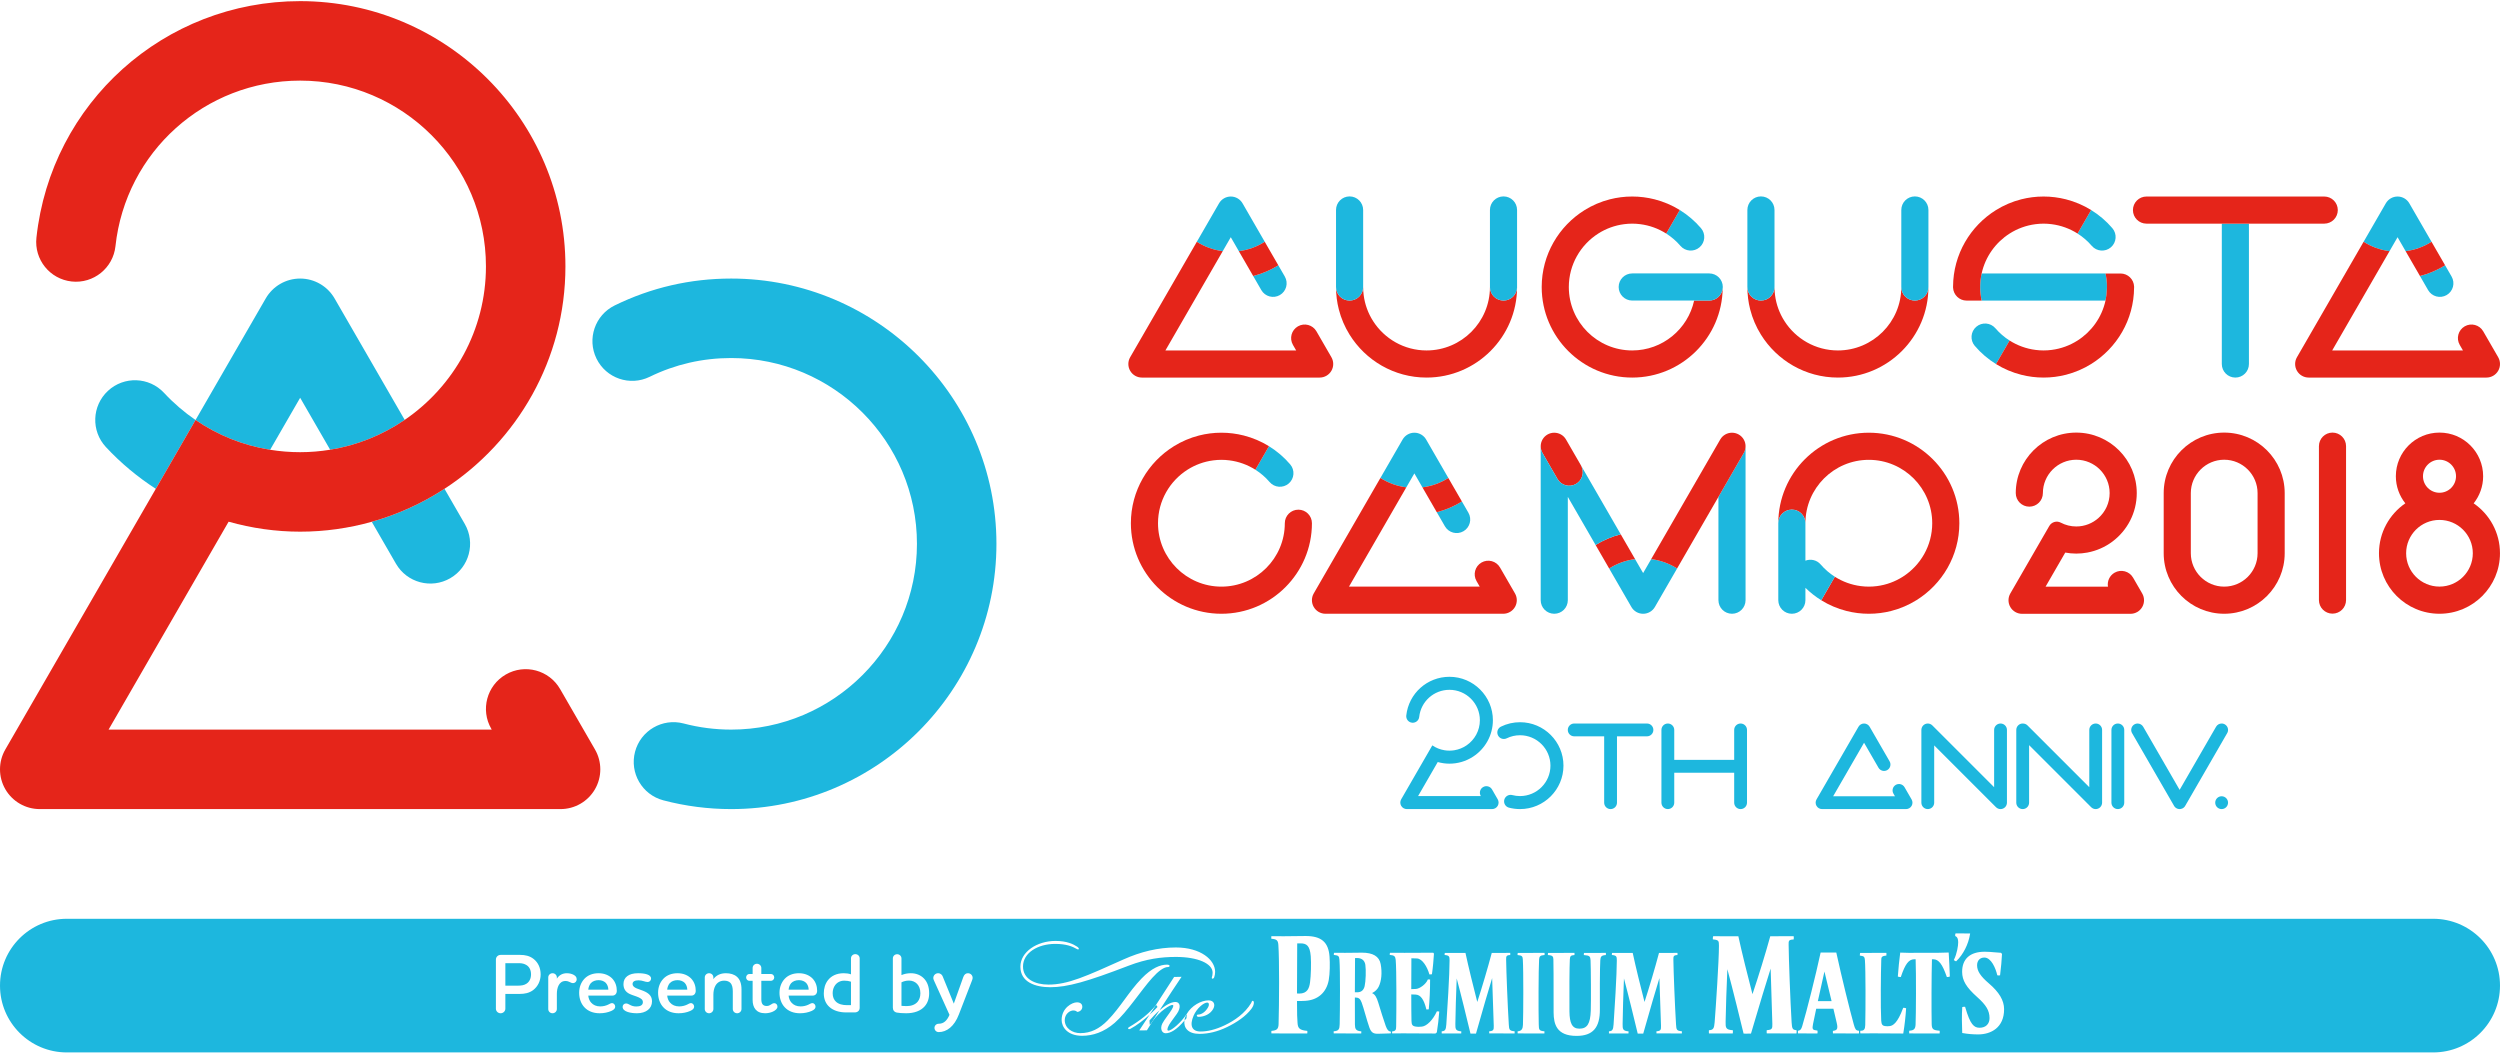 <?xml version="1.0" encoding="utf-8"?>
<!-- Generator: Adobe Illustrator 22.1.0, SVG Export Plug-In . SVG Version: 6.00 Build 0)  -->
<svg version="1.1" id="レイヤー_1" xmlns="http://www.w3.org/2000/svg" xmlns:xlink="http://www.w3.org/1999/xlink" x="0px"
	 y="0px" viewBox="0 0 560 236" style="enable-background:new 0 0 560 236;" xml:space="preserve">
<style type="text/css">
	.st0{fill:#1DB7DE;}
	.st1{fill:#E5251A;}
	.st2{fill:none;}
</style>
<g>
	<g>
		<g>
			<g>
				<path class="st0" d="M497.684,81.539c0,1.678,1.36,3.038,3.038,3.038c1.678,0,3.038-1.36,3.038-3.038V50.097h-6.076V81.539z"/>
				<path class="st1" d="M520.629,44.021h-19.907h-19.907c-1.678,0-3.038,1.36-3.038,3.038c0,1.678,1.36,3.038,3.038,3.038h16.869
					h6.076h16.869c1.678,0,3.038-1.36,3.038-3.038C523.667,45.381,522.307,44.021,520.629,44.021z"/>
				<g>
					<path class="st0" d="M543.896,64.984c0.839,1.453,2.697,1.951,4.15,1.112s1.951-2.697,1.112-4.15l-1.454-2.519
						c-1.723,1.068-3.616,1.887-5.629,2.401L543.896,64.984z"/>
					<path class="st0" d="M537.055,53.135l1.807,3.129c2.114-0.27,4.083-1.005,5.803-2.101l-4.978-8.623
						c-0.543-0.94-1.546-1.519-2.631-1.519c-1.085,0-2.088,0.579-2.631,1.519l-4.98,8.626c1.75,1.112,3.729,1.832,5.805,2.097
						L537.055,53.135z"/>
					<path class="st1" d="M559.593,80.02l-3.352-5.806c-0.839-1.453-2.697-1.951-4.15-1.112c-1.453,0.839-1.951,2.697-1.112,4.15
						l0.721,1.249h-29.29l9.626-16.673l3.213-5.565c-2.076-0.266-4.055-0.985-5.805-2.097l-3.042,5.269L514.517,80.02
						c-0.543,0.94-0.543,2.098,0,3.038c0.543,0.94,1.546,1.519,2.631,1.519h39.814c1.085,0,2.088-0.579,2.631-1.519
						C560.136,82.118,560.136,80.959,559.593,80.02z"/>
					<path class="st1" d="M542.075,61.829c2.014-0.515,3.906-1.333,5.629-2.401l-3.04-5.265c-1.72,1.096-3.689,1.831-5.803,2.101
						L542.075,61.829z"/>
				</g>
				<g>
					<path class="st0" d="M282.537,64.984c0.839,1.453,2.697,1.951,4.15,1.112s1.951-2.697,1.112-4.15l-1.454-2.519
						c-1.723,1.068-3.616,1.887-5.629,2.401L282.537,64.984z"/>
					<path class="st0" d="M275.696,53.135l1.807,3.129c2.114-0.27,4.083-1.005,5.803-2.101l-4.978-8.623
						c-0.543-0.94-1.546-1.519-2.631-1.519c-1.085,0-2.088,0.579-2.631,1.519l-4.98,8.626c1.75,1.112,3.729,1.832,5.805,2.097
						L275.696,53.135z"/>
					<path class="st1" d="M298.234,80.02l-3.352-5.806c-0.839-1.453-2.697-1.951-4.15-1.112c-1.453,0.839-1.951,2.697-1.112,4.15
						l0.721,1.249h-29.29l9.626-16.673l3.213-5.565c-2.076-0.266-4.055-0.985-5.805-2.097l-3.042,5.269L253.158,80.02
						c-0.543,0.94-0.543,2.098,0,3.038c0.543,0.94,1.546,1.519,2.631,1.519h39.814c1.085,0,2.088-0.579,2.631-1.519
						C298.777,82.118,298.777,80.959,298.234,80.02z"/>
					<path class="st1" d="M280.716,61.829c2.014-0.515,3.906-1.333,5.629-2.401l-3.04-5.265c-1.72,1.096-3.689,1.831-5.803,2.101
						L280.716,61.829z"/>
				</g>
				<g>
					<path class="st0" d="M376.412,55.068c1.091,1.275,3.009,1.423,4.283,0.332c1.275-1.091,1.423-3.009,0.332-4.283
						c-1.382-1.614-2.99-2.98-4.756-4.071l-3.042,5.269C374.407,53.062,375.483,53.984,376.412,55.068z"/>
					<path class="st1" d="M382.87,67.324h-3.383c-1.391,6.381-7.078,11.176-13.87,11.176c-7.831,0-14.202-6.371-14.202-14.202
						c0-5.033,2.634-9.459,6.593-11.982c1.72-1.096,3.689-1.831,5.803-2.101c0.592-0.076,1.194-0.119,1.807-0.119
						c0.608,0,1.21,0.043,1.806,0.12c2.076,0.266,4.055,0.985,5.805,2.097l3.042-5.269c-1.744-1.078-3.643-1.885-5.634-2.393
						c-1.624-0.414-3.308-0.631-5.019-0.631c-1.732,0-3.414,0.219-5.02,0.63c-2.014,0.515-3.906,1.333-5.629,2.401
						c-5.774,3.578-9.629,9.969-9.629,17.247c0,11.181,9.096,20.278,20.278,20.278c11.105,0,20.143-8.975,20.266-20.052
						C385.761,66.089,384.467,67.324,382.87,67.324z"/>
					<path class="st0" d="M382.87,61.248h-17.252c-1.678,0-3.038,1.36-3.038,3.038c0,1.678,1.36,3.038,3.038,3.038h13.87h3.383
						c1.596,0,2.891-1.235,3.014-2.8c0.006-0.08,0.024-0.157,0.024-0.238C385.908,62.608,384.548,61.248,382.87,61.248z"/>
				</g>
				<g>
					<path class="st2" d="M477.656,62.85c-0.053-0.097-0.102-0.195-0.164-0.284C477.554,62.655,477.603,62.754,477.656,62.85z"/>
					<path class="st2" d="M477.12,62.127c0.082,0.08,0.152,0.172,0.225,0.261C477.272,62.298,477.203,62.207,477.12,62.127z"/>
					<path class="st2" d="M476.961,61.995c-0.094-0.08-0.185-0.162-0.289-0.23C476.776,61.833,476.867,61.916,476.961,61.995z"/>
					<path class="st2" d="M474.966,61.264h0.038c0.399,0,0.779,0.079,1.128,0.219c-0.35-0.141-0.73-0.223-1.131-0.223
						C474.989,61.261,474.978,61.264,474.966,61.264z"/>
					<path class="st2" d="M476.532,61.689c-0.121-0.071-0.242-0.143-0.372-0.197C476.291,61.546,476.411,61.618,476.532,61.689z"/>
					<path class="st2" d="M478.002,63.931c-0.012-0.101-0.02-0.202-0.042-0.3C477.982,63.728,477.99,63.83,478.002,63.931z"/>
					<path class="st2" d="M477.879,63.37c-0.033-0.101-0.061-0.203-0.103-0.299C477.818,63.167,477.846,63.269,477.879,63.37z"/>
					<path class="st0" d="M478.002,63.931c0.004,0.033,0.011,0.066,0.014,0.099c-0.013-0.145-0.027-0.288-0.059-0.426
						c0.002,0.009,0.002,0.018,0.004,0.027C477.982,63.728,477.99,63.83,478.002,63.931z"/>
					<polygon class="st0" points="478.042,64.295 478.042,64.288 478.042,64.299 					"/>
					<path class="st0" d="M477.879,63.37c0.014,0.044,0.033,0.085,0.045,0.13c-0.043-0.157-0.092-0.311-0.158-0.457
						c0.004,0.009,0.006,0.019,0.01,0.027C477.818,63.167,477.846,63.269,477.879,63.37z"/>
					<path class="st0" d="M471.636,61.264c0.214,0.978,0.327,1.993,0.327,3.034c0,0.171-0.022,0.337-0.028,0.507
						c-0.031,0.862-0.123,1.71-0.302,2.527h-27.746c-0.214-0.978-0.327-1.993-0.327-3.034c0-1.044,0.115-2.061,0.33-3.042
						L471.636,61.264z"/>
					<path class="st0" d="M446.968,73.529c-1.091-1.274-3.009-1.423-4.283-0.332c-1.275,1.091-1.423,3.009-0.332,4.283
						c1.382,1.614,2.99,2.98,4.756,4.071l3.042-5.269C448.973,75.535,447.897,74.614,446.968,73.529z"/>
					<path class="st1" d="M478.042,64.299c0-0.004,0-0.007,0-0.011c-0.001-0.038-0.004-0.075-0.006-0.112
						c-0.002-0.05-0.016-0.097-0.02-0.146c-0.003-0.034-0.01-0.066-0.014-0.099c-0.012-0.101-0.02-0.203-0.042-0.3
						c-0.002-0.009-0.002-0.018-0.004-0.027c-0.008-0.036-0.023-0.069-0.032-0.104c-0.012-0.045-0.031-0.086-0.045-0.13
						c-0.033-0.101-0.061-0.203-0.103-0.299c-0.004-0.009-0.006-0.019-0.01-0.027c-0.005-0.012-0.013-0.023-0.019-0.035
						c-0.026-0.056-0.062-0.105-0.092-0.158c-0.053-0.096-0.102-0.195-0.164-0.284c-0.044-0.063-0.098-0.118-0.147-0.178
						c-0.073-0.089-0.142-0.181-0.225-0.261c-0.049-0.048-0.107-0.087-0.159-0.131c-0.094-0.08-0.186-0.162-0.289-0.23
						c-0.044-0.029-0.094-0.049-0.14-0.076c-0.121-0.071-0.242-0.143-0.372-0.197c-0.009-0.004-0.019-0.005-0.028-0.009
						c-0.349-0.14-0.729-0.219-1.128-0.219h-0.038h-3.331c0.214,0.978,0.327,1.993,0.327,3.034c0,0.171-0.022,0.337-0.028,0.507
						c-0.031,0.865-0.123,1.715-0.302,2.534c-0.821,3.745-3.125,6.941-6.263,8.941l0,0c-1.72,1.096-3.689,1.831-5.803,2.101
						c-0.592,0.076-1.194,0.119-1.806,0.119c-0.608,0-1.211-0.043-1.806-0.12c-2.076-0.266-4.055-0.985-5.805-2.097l-3.042,5.269
						c1.744,1.078,3.643,1.885,5.634,2.393c1.624,0.414,3.308,0.631,5.019,0.631c1.732,0,3.414-0.219,5.02-0.63
						c2.014-0.515,3.906-1.333,5.629-2.401c5.744-3.559,9.588-9.904,9.627-17.135c0.001-0.036,0.005-0.072,0.005-0.108
						C478.042,64.301,478.042,64.3,478.042,64.299z"/>
					<path class="st0" d="M468.555,55.068c1.091,1.275,3.009,1.423,4.283,0.332c1.275-1.091,1.423-3.009,0.332-4.283
						c-1.382-1.614-2.99-2.98-4.756-4.071l-3.042,5.269C466.55,53.062,467.626,53.984,468.555,55.068z"/>
					<path class="st1" d="M462.78,44.652c-1.624-0.414-3.308-0.631-5.019-0.631c-1.732,0-3.414,0.219-5.02,0.63
						c-2.014,0.515-3.906,1.333-5.629,2.401v0c-5.744,3.56-9.588,9.904-9.627,17.135c-0.001,0.036-0.005,0.072-0.005,0.108
						c0,0.043,0.005,0.084,0.006,0.126c0.067,1.619,1.396,2.912,3.032,2.912h3.369c-0.214-0.978-0.327-1.993-0.327-3.034
						c0-1.044,0.115-2.061,0.33-3.042c0.821-3.745,3.125-6.941,6.263-8.94c1.72-1.096,3.689-1.831,5.803-2.101
						c0.592-0.076,1.194-0.119,1.806-0.119c0.608,0,1.211,0.043,1.806,0.12c2.076,0.266,4.055,0.985,5.805,2.097l3.042-5.269
						C466.67,45.968,464.771,45.16,462.78,44.652z"/>
				</g>
				<g>
					<path class="st1" d="M336.786,67.324c-1.678,0-3.038-1.36-3.038-3.038c0,0,0-7.818,0,0.012c0,7.831-6.371,14.202-14.202,14.202
						c-5.033,0-9.459-2.633-11.982-6.593c-1.096-1.72-1.831-3.689-2.101-5.803c-0.076-0.592-0.119-1.194-0.119-1.806
						c0-0.608,0-0.012,0-0.012c0,1.678-1.36,3.038-3.038,3.038c-1.677,0-3.036-1.359-3.038-3.035c0,0.003,0,0.006,0,0.009
						c0,1.732,0.219,3.414,0.63,5.02c0.515,2.014,1.333,3.906,2.401,5.629c3.578,5.774,9.969,9.629,17.247,9.629
						c11.181,0,20.278-9.096,20.278-20.278c0-0.003,0-0.005,0-0.008C339.822,65.966,338.463,67.324,336.786,67.324z"/>
					<path class="st0" d="M336.786,43.996c-1.678,0-3.038,1.36-3.038,3.038v2.809v14.443c0,1.678,1.36,3.038,3.038,3.038
						c1.676,0,3.035-1.358,3.038-3.034c0-0.001,0-0.003,0-0.004V47.034C339.824,45.356,338.464,43.996,336.786,43.996z"/>
					<path class="st0" d="M302.307,43.996c-1.678,0-3.038,1.36-3.038,3.038v17.252c0,0.001,0,0.002,0,0.003
						c0.002,1.676,1.361,3.035,3.038,3.035c1.678,0,3.038-1.36,3.038-3.038v-8.878v-8.374
						C305.345,45.356,303.985,43.996,302.307,43.996z"/>
				</g>
				<g>
					<path class="st1" d="M428.93,67.324c-1.678,0-3.038-1.36-3.038-3.038c0,0,0-7.818,0,0.012c0,7.831-6.371,14.202-14.202,14.202
						c-5.033,0-9.459-2.633-11.982-6.593c-1.096-1.72-1.831-3.689-2.101-5.803c-0.076-0.592-0.119-1.194-0.119-1.806
						c0-0.608,0-0.012,0-0.012c0,1.678-1.36,3.038-3.038,3.038c-1.677,0-3.036-1.359-3.038-3.035c0,0.003,0,0.006,0,0.009
						c0,1.732,0.219,3.414,0.63,5.02c0.515,2.014,1.333,3.906,2.401,5.629c3.578,5.774,9.969,9.629,17.247,9.629
						c11.181,0,20.278-9.096,20.278-20.278c0-0.003,0-0.005,0-0.008C431.965,65.966,430.606,67.324,428.93,67.324z"/>
					<path class="st0" d="M428.93,43.996c-1.678,0-3.038,1.36-3.038,3.038v2.809v14.443c0,1.678,1.36,3.038,3.038,3.038
						c1.676,0,3.035-1.358,3.038-3.034c0-0.001,0-0.003,0-0.004V47.034C431.967,45.356,430.607,43.996,428.93,43.996z"/>
					<path class="st0" d="M394.45,43.996c-1.678,0-3.038,1.36-3.038,3.038v17.252c0,0.001,0,0.002,0,0.003
						c0.002,1.676,1.361,3.035,3.038,3.035c1.678,0,3.038-1.36,3.038-3.038v-8.878v-8.374
						C397.488,45.356,396.128,43.996,394.45,43.996z"/>
				</g>
			</g>
			<g>
				<g>
					<path class="st0" d="M323.66,117.889c0.839,1.453,2.697,1.951,4.15,1.112c1.453-0.839,1.951-2.697,1.112-4.15l-1.454-2.519
						c-1.723,1.068-3.616,1.887-5.629,2.401L323.66,117.889z"/>
					<path class="st0" d="M316.819,106.04l1.806,3.129c2.114-0.27,4.083-1.005,5.803-2.101l-4.978-8.623
						c-0.543-0.94-1.546-1.519-2.631-1.519s-2.088,0.579-2.631,1.519l-4.98,8.626c1.75,1.112,3.729,1.832,5.805,2.097
						L316.819,106.04z"/>
					<path class="st1" d="M339.356,132.925l-3.352-5.806c-0.839-1.453-2.697-1.951-4.15-1.112c-1.453,0.839-1.951,2.697-1.112,4.15
						l0.721,1.249h-29.29l9.626-16.673l3.213-5.565c-2.076-0.266-4.055-0.985-5.805-2.097l-3.042,5.269l-11.885,20.585
						c-0.543,0.94-0.543,2.098,0,3.038c0.543,0.94,1.546,1.519,2.631,1.519h39.814c1.085,0,2.088-0.579,2.631-1.519
						C339.899,135.023,339.899,133.865,339.356,132.925z"/>
					<path class="st1" d="M321.838,114.734c2.014-0.515,3.906-1.333,5.629-2.401l-3.04-5.265c-1.72,1.096-3.689,1.831-5.803,2.101
						L321.838,114.734z"/>
				</g>
				<g>
					<path class="st0" d="M390.598,101.483l-3.352,5.806c0,0,0,0.001-0.001,0.001l-2.316,4.011v23.142
						c0,1.678,1.36,3.038,3.038,3.038c1.678,0,3.038-1.36,3.038-3.038V99.965c0,0,0,0,0,0
						C391.005,100.489,390.869,101.013,390.598,101.483z"/>
					<path class="st0" d="M369.867,125.241l-1.806,3.128l0,0l0,0l-1.807-3.129c-2.114,0.27-4.083,1.005-5.803,2.101l4.979,8.623
						c0.003,0.005,0.007,0.01,0.01,0.016c0.03,0.051,0.065,0.097,0.098,0.146c0.039,0.058,0.075,0.12,0.117,0.175
						c0.07,0.091,0.147,0.175,0.226,0.257c0.005,0.006,0.01,0.012,0.016,0.018c0.016,0.017,0.033,0.033,0.05,0.049
						c0.074,0.071,0.151,0.139,0.231,0.202c0.019,0.015,0.037,0.03,0.056,0.045c0.084,0.063,0.171,0.12,0.261,0.174
						c0.017,0.01,0.033,0.023,0.05,0.033c0.09,0.052,0.184,0.096,0.279,0.138c0.019,0.008,0.036,0.019,0.055,0.027
						c0.02,0.008,0.04,0.015,0.059,0.023c0.083,0.033,0.167,0.061,0.253,0.086c0.015,0.005,0.03,0.011,0.046,0.015
						c0.02,0.006,0.041,0.012,0.061,0.017c0.115,0.03,0.232,0.054,0.351,0.07c0.003,0,0.007,0.002,0.01,0.002
						c0.126,0.017,0.255,0.025,0.384,0.026c0.018,0,0.036-0.001,0.055-0.001c0.108-0.001,0.215-0.009,0.321-0.021
						c0.025-0.003,0.049-0.005,0.074-0.009c0.243-0.035,0.478-0.099,0.703-0.189c0.026-0.01,0.051-0.022,0.076-0.033
						c0.092-0.04,0.181-0.084,0.269-0.133c0.019-0.011,0.039-0.021,0.059-0.032c0.1-0.059,0.197-0.124,0.29-0.193
						c0.018-0.014,0.035-0.028,0.053-0.043c0.081-0.064,0.159-0.132,0.233-0.204c0.004-0.004,0.007-0.007,0.011-0.011
						c0.018-0.018,0.035-0.036,0.053-0.054c0.066-0.068,0.128-0.139,0.187-0.213c0.02-0.025,0.041-0.05,0.061-0.076
						c0.069-0.092,0.135-0.189,0.194-0.29c0.002-0.003,0.004-0.006,0.006-0.009c0.001-0.002,0.003-0.004,0.004-0.006l4.98-8.627
						C373.921,126.226,371.943,125.506,369.867,125.241z"/>
					<path class="st1" d="M354.137,104.252l-0.721-1.249h0l-2.631-4.556c-0.568-0.984-1.603-1.528-2.663-1.518
						c-0.121,0.001-0.241,0.008-0.36,0.024c-0.018,0.002-0.035,0.007-0.053,0.009c-0.101,0.015-0.2,0.035-0.298,0.06
						c-0.037,0.009-0.074,0.02-0.111,0.031c-0.08,0.023-0.158,0.05-0.235,0.08c-0.038,0.015-0.076,0.028-0.114,0.045
						c-0.089,0.038-0.175,0.082-0.259,0.128c-0.019,0.01-0.038,0.018-0.057,0.029c-0.019,0.011-0.036,0.024-0.054,0.035
						c-0.082,0.05-0.162,0.102-0.239,0.159c-0.034,0.025-0.065,0.052-0.098,0.078c-0.063,0.051-0.124,0.104-0.183,0.16
						c-0.029,0.027-0.058,0.055-0.085,0.084c-0.068,0.07-0.133,0.144-0.195,0.221c-0.013,0.016-0.028,0.032-0.04,0.048
						c-0.072,0.094-0.137,0.193-0.198,0.296c-0.006,0.01-0.014,0.019-0.019,0.029c-0.012,0.02-0.02,0.042-0.031,0.063
						c-0.042,0.077-0.08,0.155-0.115,0.234c-0.016,0.037-0.033,0.073-0.047,0.11c-0.039,0.1-0.074,0.202-0.103,0.305
						c-0.007,0.026-0.013,0.052-0.019,0.078c-0.023,0.095-0.043,0.191-0.057,0.288c-0.006,0.039-0.01,0.079-0.014,0.118
						c-0.009,0.085-0.015,0.17-0.017,0.255c-0.001,0.033-0.003,0.067-0.002,0.1c0.001,0.119,0.008,0.238,0.023,0.356
						c0.001,0.007,0.003,0.015,0.004,0.022c0.015,0.111,0.038,0.22,0.065,0.329c0.008,0.032,0.017,0.063,0.027,0.095
						c0.025,0.087,0.054,0.174,0.087,0.259c0.012,0.032,0.024,0.064,0.037,0.096c0.047,0.111,0.099,0.22,0.161,0.326
						c0.001,0.001,0.001,0.003,0.002,0.004l3.352,5.807c0.839,1.452,2.696,1.95,4.149,1.111
						C354.478,107.563,354.976,105.705,354.137,104.252z"/>
					<path class="st1" d="M391.002,99.897c-0.002-0.086-0.008-0.171-0.017-0.256c-0.004-0.039-0.008-0.078-0.014-0.117
						c-0.014-0.098-0.033-0.195-0.057-0.292c-0.006-0.023-0.01-0.046-0.017-0.069c-0.029-0.106-0.065-0.209-0.105-0.312
						c-0.014-0.036-0.03-0.071-0.046-0.107c-0.036-0.081-0.075-0.161-0.118-0.239c-0.016-0.029-0.031-0.059-0.048-0.087
						c-0.062-0.104-0.128-0.204-0.2-0.299c-0.011-0.014-0.023-0.027-0.034-0.041c-0.064-0.08-0.131-0.157-0.202-0.229
						c-0.026-0.027-0.053-0.053-0.081-0.079c-0.061-0.058-0.125-0.114-0.19-0.166c-0.03-0.024-0.06-0.05-0.091-0.073
						c-0.082-0.061-0.168-0.118-0.256-0.171c-0.013-0.008-0.026-0.017-0.039-0.025c-0.118-0.068-0.239-0.127-0.362-0.178
						c-0.045-0.018-0.092-0.031-0.138-0.047c-0.078-0.028-0.156-0.058-0.235-0.079c-0.084-0.023-0.171-0.037-0.258-0.052
						c-0.043-0.008-0.086-0.019-0.129-0.025c-0.13-0.017-0.263-0.026-0.396-0.026c-1.05,0-2.07,0.545-2.633,1.519l-2.631,4.557h0
						l-9.626,16.673l-3.213,5.565c2.076,0.266,4.055,0.985,5.805,2.097l3.042-5.269l11.885-20.585
						c0.002-0.004,0.004-0.008,0.006-0.011c0.059-0.103,0.11-0.209,0.156-0.317c0.014-0.033,0.026-0.066,0.039-0.099
						c0.032-0.084,0.061-0.169,0.086-0.255c0.009-0.032,0.019-0.065,0.027-0.098c0.027-0.108,0.049-0.216,0.064-0.326
						c0.001-0.008,0.003-0.017,0.004-0.025c0.015-0.118,0.022-0.237,0.023-0.355C391.004,99.964,391.003,99.931,391.002,99.897z"/>
					<path class="st1" d="M363.041,119.675c-2.014,0.515-3.906,1.334-5.629,2.401l3.04,5.265c1.72-1.096,3.689-1.831,5.803-2.101
						L363.041,119.675z"/>
					<path class="st0" d="M361.219,116.519l-7.803-13.516h0l0.721,1.249c0.839,1.453,0.341,3.311-1.112,4.15
						c-1.453,0.839-3.31,0.341-4.149-1.111l0,0c0,0,0-0.001-0.001-0.001l-3.352-5.806c-0.271-0.47-0.407-0.994-0.407-1.519
						c0,0,0,0,0,0v34.479c0,1.678,1.36,3.038,3.038,3.038s3.038-1.36,3.038-3.038v-23.142l0,0l4.766,8.256c0,0,0,0,0,0l1.454,2.519
						c1.723-1.068,3.616-1.887,5.629-2.401L361.219,116.519z"/>
				</g>
				<g>
					<path class="st0" d="M284.39,107.974c1.091,1.275,3.009,1.423,4.283,0.332c1.275-1.091,1.423-3.009,0.332-4.283
						c-1.382-1.614-2.99-2.98-4.756-4.071l-3.042,5.269C282.385,105.967,283.461,106.889,284.39,107.974z"/>
					<path class="st1" d="M290.836,114.166c-1.678,0-3.038,1.36-3.038,3.038c0,7.831-6.371,14.202-14.202,14.202
						c-7.831,0-14.202-6.371-14.202-14.202c0-5.033,2.633-9.459,6.593-11.982c1.72-1.096,3.689-1.831,5.803-2.101
						c0.592-0.076,1.194-0.119,1.806-0.119c0.608,0,1.211,0.043,1.806,0.12c2.076,0.266,4.055,0.985,5.805,2.097l3.042-5.269
						c-1.744-1.078-3.643-1.885-5.634-2.393c-1.624-0.414-3.308-0.631-5.019-0.631c-1.732,0-3.414,0.219-5.02,0.63
						c-2.014,0.515-3.906,1.333-5.629,2.401c-5.774,3.578-9.629,9.969-9.629,17.247c0,11.181,9.096,20.278,20.278,20.278
						c11.181,0,20.277-9.096,20.277-20.278C293.874,115.526,292.514,114.166,290.836,114.166z"/>
				</g>
				<g>
					<path class="st1" d="M418.616,96.926c-11.173,0-20.262,9.083-20.276,20.253c0.007-1.672,1.363-3.025,3.037-3.025
						c1.678,0,3.038,1.36,3.038,3.038v0.012c0-7.831,6.371-14.202,14.202-14.202c7.831,0,14.202,6.371,14.202,14.202
						c0,5.033-2.633,9.459-6.593,11.982c-1.72,1.096-3.689,1.831-5.803,2.101c-0.592,0.076-1.194,0.119-1.807,0.119
						c-0.608,0-1.21-0.043-1.806-0.12c-2.076-0.266-4.055-0.985-5.805-2.097l-3.042,5.269c1.744,1.078,3.643,1.885,5.634,2.393
						c1.624,0.414,3.308,0.631,5.019,0.631c1.732,0,3.414-0.219,5.02-0.63c2.014-0.515,3.906-1.333,5.629-2.401
						c5.774-3.578,9.629-9.969,9.629-17.247C438.893,106.023,429.797,96.926,418.616,96.926z"/>
					<path class="st0" d="M407.822,126.435c-0.863-1.008-2.239-1.299-3.408-0.843v-8.388v-0.012c0-1.678-1.36-3.038-3.038-3.038
						c-1.674,0-3.03,1.353-3.037,3.025c0,0.004-0.001,0.008-0.001,0.013v0.012v17.24c0,1.678,1.36,3.038,3.038,3.038
						c1.678,0,3.038-1.36,3.038-3.038v-2.774c1.085,1.065,2.274,2.001,3.549,2.788l3.042-5.269
						C409.827,128.441,408.751,127.519,407.822,126.435z"/>
				</g>
				<g>
					<path class="st1" d="M479.855,132.939l-2.044-3.541c-0.839-1.453-2.697-1.951-4.15-1.112c-1.129,0.652-1.682,1.92-1.478,3.134
						h-13.979l4.413-7.644c0.807,0.149,1.631,0.23,2.466,0.23c0.843,0,1.666-0.081,2.466-0.229c2.07-0.382,3.978-1.233,5.605-2.444
						c3.324-2.472,5.481-6.428,5.481-10.879c0-7.473-6.079-13.552-13.552-13.552c-7.473,0-13.552,6.079-13.552,13.552
						c0,1.678,1.36,3.038,3.038,3.038c1.678,0,3.038-1.36,3.038-3.038c0-4.123,3.354-7.476,7.477-7.476s7.476,3.354,7.476,7.476
						c0,2.203-0.958,4.186-2.479,5.555c-1.325,1.193-3.078,1.921-4.997,1.921c-1.228,0-2.418-0.301-3.478-0.86
						c-0.917-0.483-2.048-0.145-2.566,0.752l-2.029,3.515l-6.698,11.602c-0.543,0.94-0.543,2.098,0,3.038
						c0.543,0.94,1.546,1.519,2.631,1.519h24.282c1.085,0,2.088-0.579,2.631-1.519C480.398,135.037,480.398,133.878,479.855,132.939
						z"/>
					<path class="st1" d="M522.478,96.901c-1.678,0-3.038,1.36-3.038,3.038v34.479c0,1.678,1.36,3.038,3.038,3.038
						c1.678,0,3.038-1.36,3.038-3.038V99.939C525.516,98.262,524.156,96.901,522.478,96.901z"/>
					<path class="st1" d="M498.22,96.901c-7.473,0-13.552,6.079-13.552,13.552v13.476c0,7.473,6.079,13.552,13.552,13.552
						c7.473,0,13.552-6.079,13.552-13.552v-13.476C511.773,102.981,505.693,96.901,498.22,96.901z M498.22,131.406
						c-4.123,0-7.476-3.354-7.476-7.476v-2.18v-8.78v-2.516c0-4.123,3.354-7.476,7.476-7.476s7.477,3.354,7.477,7.476v2.18v8.78
						v2.516C505.697,128.052,502.343,131.406,498.22,131.406z"/>
					<path class="st1" d="M554.1,112.751c1.326-1.669,2.124-3.776,2.124-6.074c0-5.399-4.377-9.776-9.776-9.776
						c-5.399,0-9.776,4.377-9.776,9.776c0,2.295,0.797,4.401,2.121,6.069c-3.562,2.442-5.902,6.538-5.902,11.183
						c0,7.485,6.068,13.552,13.552,13.552c7.485,0,13.552-6.068,13.552-13.552C559.996,119.287,557.659,115.193,554.1,112.751z
						 M546.448,102.977c2.043,0,3.7,1.657,3.7,3.7s-1.657,3.7-3.7,3.7c-2.043,0-3.7-1.657-3.7-3.7S544.404,102.977,546.448,102.977z
						 M546.443,131.397c-4.124,0-7.468-3.343-7.468-7.467c0-4.124,3.343-7.467,7.468-7.467c4.124,0,7.467,3.343,7.467,7.467
						C553.911,128.054,550.567,131.397,546.443,131.397z"/>
				</g>
			</g>
		</g>
		<g>
			<path class="st0" d="M426.617,176.337c-0.397-0.687-1.275-0.922-1.962-0.526c-0.687,0.396-0.922,1.275-0.526,1.961l0.341,0.591
				h-13.844l4.55-7.881l1.519-2.63l0.854-1.479l0.854,1.479l1.519,2.63l0.861,1.491c0.396,0.687,1.275,0.922,1.961,0.526
				c0.687-0.396,0.922-1.275,0.526-1.961l-0.687-1.19l-1.437-2.488l-2.353-4.076c-0.257-0.444-0.731-0.718-1.244-0.718
				c-0.513,0-0.987,0.274-1.243,0.718l-2.354,4.077l-1.438,2.49l-5.618,9.73c-0.257,0.444-0.257,0.992,0,1.436
				c0.256,0.444,0.73,0.718,1.243,0.718h18.818c0.513,0,0.987-0.274,1.244-0.718c0.257-0.444,0.257-0.992,0-1.436L426.617,176.337z"
				/>
			<path class="st0" d="M498.893,164.215c0.028-0.049,0.052-0.099,0.074-0.15c0.007-0.016,0.012-0.031,0.018-0.047
				c0.015-0.04,0.029-0.08,0.041-0.12c0.004-0.015,0.009-0.031,0.013-0.046c0.013-0.051,0.023-0.102,0.03-0.154
				c0.001-0.004,0.001-0.008,0.002-0.012c0.007-0.056,0.01-0.112,0.011-0.168c0-0.016-0.001-0.031-0.001-0.047
				c-0.001-0.04-0.004-0.081-0.008-0.121c-0.002-0.018-0.004-0.037-0.007-0.055c-0.007-0.046-0.016-0.092-0.027-0.138
				c-0.003-0.011-0.005-0.022-0.008-0.033c-0.014-0.05-0.031-0.099-0.05-0.148c-0.007-0.017-0.014-0.034-0.022-0.05
				c-0.017-0.038-0.035-0.076-0.056-0.113c-0.008-0.014-0.015-0.028-0.023-0.041c-0.029-0.049-0.061-0.097-0.095-0.141
				c-0.005-0.007-0.011-0.013-0.016-0.019c-0.03-0.038-0.062-0.074-0.096-0.108c-0.012-0.013-0.025-0.025-0.038-0.037
				c-0.029-0.028-0.059-0.054-0.09-0.079c-0.014-0.012-0.028-0.024-0.043-0.035c-0.039-0.029-0.079-0.056-0.121-0.081
				c-0.006-0.004-0.012-0.008-0.018-0.012c-0.056-0.032-0.113-0.06-0.171-0.084c-0.021-0.009-0.043-0.014-0.065-0.022
				c-0.037-0.013-0.074-0.027-0.111-0.037c-0.04-0.011-0.081-0.017-0.122-0.025c-0.02-0.004-0.04-0.009-0.061-0.012
				c-0.061-0.008-0.124-0.012-0.187-0.012c-0.496,0-0.978,0.258-1.244,0.718l-1.243,2.154h0l-4.55,7.881l-1.519,2.63l-0.854,1.479v0
				v0l-0.854-1.479l-1.519-2.63l-0.861-1.492l-3.688-6.388l-1.243-2.153c-0.268-0.465-0.758-0.722-1.259-0.717
				c-0.057,0.001-0.114,0.004-0.17,0.011c-0.008,0.001-0.017,0.003-0.025,0.004c-0.048,0.007-0.095,0.017-0.141,0.028
				c-0.017,0.004-0.035,0.01-0.052,0.015c-0.038,0.011-0.075,0.024-0.111,0.038c-0.018,0.007-0.036,0.013-0.054,0.021
				c-0.042,0.018-0.082,0.039-0.122,0.06c-0.009,0.005-0.018,0.009-0.027,0.014c-0.009,0.005-0.017,0.011-0.026,0.017
				c-0.039,0.023-0.076,0.048-0.113,0.075c-0.016,0.012-0.031,0.025-0.046,0.037c-0.03,0.024-0.059,0.049-0.087,0.076
				c-0.014,0.013-0.027,0.026-0.04,0.04c-0.032,0.033-0.063,0.068-0.092,0.105c-0.006,0.008-0.013,0.015-0.019,0.023
				c-0.034,0.044-0.065,0.091-0.094,0.14c-0.003,0.005-0.006,0.009-0.009,0.014c-0.006,0.01-0.009,0.02-0.015,0.03
				c-0.02,0.036-0.038,0.073-0.054,0.11c-0.008,0.017-0.015,0.035-0.022,0.052c-0.019,0.047-0.035,0.095-0.049,0.144
				c-0.004,0.012-0.006,0.025-0.009,0.037c-0.011,0.045-0.02,0.09-0.027,0.136c-0.003,0.019-0.005,0.037-0.007,0.056
				c-0.004,0.04-0.007,0.08-0.008,0.121c0,0.016-0.001,0.031-0.001,0.047c0.001,0.056,0.004,0.112,0.011,0.168
				c0.001,0.004,0.001,0.007,0.002,0.01c0.007,0.052,0.018,0.104,0.031,0.156c0.004,0.015,0.008,0.03,0.013,0.045
				c0.012,0.041,0.026,0.082,0.041,0.122c0.006,0.015,0.011,0.03,0.017,0.045c0.022,0.052,0.047,0.104,0.076,0.154
				c0,0.001,0,0.001,0.001,0.002l1.584,2.745l7.825,13.552c0.002,0.003,0.004,0.005,0.005,0.008c0,0,0-0.001-0.001-0.001
				c0.014,0.024,0.031,0.046,0.046,0.069c0.019,0.028,0.036,0.057,0.056,0.083c0.033,0.043,0.07,0.083,0.107,0.121
				c0.003,0.003,0.005,0.006,0.007,0.008c0.008,0.008,0.016,0.015,0.024,0.023c0.035,0.034,0.071,0.065,0.109,0.095
				c0.009,0.007,0.017,0.014,0.026,0.021c0.04,0.03,0.081,0.057,0.124,0.082c0.008,0.005,0.015,0.011,0.023,0.015
				c0.043,0.025,0.087,0.045,0.132,0.065c0.009,0.004,0.017,0.009,0.026,0.012c0.009,0.004,0.019,0.007,0.028,0.011
				c0.039,0.016,0.079,0.029,0.119,0.041c0.007,0.002,0.014,0.005,0.022,0.007c0.009,0.003,0.019,0.006,0.029,0.008
				c0.055,0.014,0.11,0.026,0.166,0.033c0.001,0,0.003,0.001,0.004,0.001c0.06,0.008,0.12,0.012,0.182,0.012
				c0.009,0,0.017-0.001,0.026-0.001c0.051-0.001,0.102-0.004,0.152-0.01c0.012-0.001,0.023-0.003,0.035-0.004
				c0.115-0.017,0.226-0.047,0.332-0.089c0.012-0.005,0.024-0.01,0.036-0.016c0.043-0.019,0.086-0.04,0.127-0.063
				c0.009-0.005,0.019-0.01,0.028-0.015c0.047-0.028,0.093-0.058,0.137-0.091c0.009-0.007,0.017-0.013,0.025-0.02
				c0.038-0.03,0.075-0.062,0.11-0.097c0.002-0.001,0.003-0.003,0.005-0.005c0.008-0.008,0.017-0.017,0.025-0.025
				c0.031-0.032,0.061-0.066,0.089-0.101c0.009-0.012,0.02-0.024,0.029-0.036c0.033-0.044,0.064-0.089,0.092-0.137
				c0.001-0.001,0.002-0.003,0.003-0.004c0.001-0.001,0.001-0.002,0.002-0.003l2.354-4.077l1.438-2.49l5.617-9.73
				C498.891,164.219,498.892,164.217,498.893,164.215z"/>
			<path class="st0" d="M449.557,179.799v-16.296c0-0.793-0.643-1.436-1.436-1.436c-0.793,0-1.436,0.643-1.436,1.436v12.83
				l-13.846-13.846c-0.132-0.132-0.291-0.237-0.466-0.31c-0.172-0.071-0.355-0.107-0.539-0.109c-0.004,0-0.007-0.002-0.01-0.002
				c-0.005,0-0.01,0.003-0.015,0.003c-0.182,0.002-0.363,0.037-0.534,0.108c-0.351,0.146-0.631,0.425-0.776,0.776
				c-0.073,0.176-0.111,0.362-0.111,0.549V179.8c0,0.793,0.643,1.436,1.436,1.436c0.793,0,1.436-0.643,1.436-1.436v-12.83
				l13.846,13.846c0.003,0.003,0.006,0.003,0.009,0.006c0.131,0.129,0.285,0.232,0.458,0.304c0.176,0.073,0.362,0.111,0.549,0.111
				s0.373-0.038,0.549-0.111c0.172-0.071,0.327-0.175,0.457-0.304c0.003-0.003,0.006-0.003,0.009-0.006
				c0.002-0.002,0.002-0.004,0.004-0.006c0.13-0.131,0.234-0.287,0.306-0.46C449.519,180.173,449.557,179.986,449.557,179.799z"/>
			<path class="st0" d="M469.436,162.067c-0.793,0-1.436,0.643-1.436,1.436v12.83l-13.846-13.846
				c-0.288-0.288-0.667-0.423-1.044-0.415c-0.01,0-0.018-0.006-0.028-0.006c-0.793,0-1.436,0.643-1.436,1.436V179.8
				c0,0.793,0.643,1.436,1.436,1.436c0.793,0,1.436-0.643,1.436-1.436v-12.888l13.903,13.903c0.003,0.003,0.006,0.003,0.009,0.006
				c0.131,0.129,0.286,0.232,0.457,0.304c0.176,0.073,0.362,0.111,0.549,0.111c0.187,0,0.373-0.038,0.549-0.111
				c0.172-0.071,0.327-0.175,0.457-0.304c0.003-0.003,0.006-0.003,0.009-0.006c0.002-0.002,0.002-0.004,0.004-0.006
				c0.13-0.131,0.234-0.287,0.306-0.46c0.073-0.176,0.111-0.362,0.111-0.549v-16.297
				C470.872,162.71,470.229,162.067,469.436,162.067z"/>
			<path class="st0" d="M474.396,162.067c-0.793,0-1.436,0.643-1.436,1.436V179.8c0,0.793,0.643,1.436,1.436,1.436
				c0.793,0,1.436-0.643,1.436-1.436v-16.297C475.832,162.71,475.189,162.067,474.396,162.067z"/>
			<path class="st0" d="M389.893,162.067c-0.793,0-1.436,0.643-1.436,1.436v6.713h-13.425v-6.713c0-0.793-0.643-1.436-1.436-1.436
				c-0.793,0-1.436,0.643-1.436,1.436v16.297c0,0.793,0.643,1.436,1.436,1.436c0.793,0,1.436-0.643,1.436-1.436v-6.713h13.425v6.713
				c0,0.793,0.643,1.436,1.436,1.436c0.793,0,1.436-0.643,1.436-1.436v-16.297C391.328,162.71,390.686,162.067,389.893,162.067z"/>
			<path class="st0" d="M368.918,162.067h-16.297c-0.793,0-1.436,0.643-1.436,1.436c0,0.793,0.643,1.436,1.436,1.436h6.713V179.8
				c0,0.793,0.643,1.436,1.436,1.436c0.793,0,1.436-0.643,1.436-1.436v-14.861h6.713c0.793,0,1.436-0.643,1.436-1.436
				C370.354,162.71,369.711,162.067,368.918,162.067z"/>
			<circle class="st0" cx="497.646" cy="179.799" r="1.436"/>
			<path class="st0" d="M340.487,161.777c-1.497,0-2.934,0.332-4.271,0.986c-0.723,0.354-1.023,1.227-0.669,1.95
				c0.354,0.723,1.227,1.023,1.95,0.669c0.934-0.457,1.94-0.689,2.99-0.689c3.757,0,6.814,3.057,6.814,6.814
				c0,3.757-3.057,6.814-6.814,6.814c-0.592,0-1.178-0.076-1.744-0.225c-0.778-0.205-1.576,0.259-1.781,1.037
				c-0.205,0.778,0.259,1.576,1.037,1.781c0.808,0.213,1.645,0.321,2.488,0.321c5.365,0,9.729-4.365,9.729-9.729
				C350.216,166.141,345.852,161.777,340.487,161.777z"/>
			<path class="st0" d="M334.212,176.833c-0.402-0.697-1.294-0.936-1.991-0.533c-0.697,0.402-0.936,1.294-0.534,1.991l0.017,0.03
				h-14.053l4.402-7.625c0.848,0.239,1.731,0.366,2.624,0.366c0.91,0,1.79-0.128,2.626-0.363c0.957-0.269,1.854-0.68,2.668-1.21
				c2.667-1.737,4.436-4.743,4.436-8.157c0-5.365-4.365-9.729-9.729-9.729c-4.982,0-9.14,3.731-9.673,8.678
				c-0.086,0.8,0.493,1.519,1.293,1.605c0.8,0.086,1.519-0.493,1.605-1.293c0.373-3.463,3.285-6.074,6.775-6.074
				c3.757,0,6.814,3.057,6.814,6.814c0,2.336-1.182,4.401-2.98,5.629c-0.805,0.55-1.733,0.931-2.734,1.095
				c-0.358,0.058-0.726,0.09-1.1,0.09c-0.373,0-0.741-0.03-1.102-0.088c-0.987-0.158-1.915-0.53-2.735-1.093l-1.457,2.524
				l-5.52,9.56c-0.26,0.451-0.26,1.007,0,1.458c0.26,0.451,0.742,0.729,1.262,0.729h19.103c0.521,0,1.002-0.278,1.262-0.729
				c0.26-0.451,0.26-1.007,0-1.458L334.212,176.833z"/>
		</g>
		<g>
			<path class="st0" d="M36.756,88.012c-3.349-3.601-8.982-3.804-12.581-0.455c-3.6,3.349-3.804,8.981-0.455,12.581
				c3.346,3.597,7.114,6.724,11.181,9.358l8.9-15.416C41.273,92.346,38.908,90.325,36.756,88.012z"/>
			<path class="st0" d="M163.78,62.396c-9.145,0-17.922,2.025-26.085,6.019c-4.416,2.161-6.245,7.492-4.084,11.909
				c2.16,4.416,7.492,6.246,11.909,4.084c5.706-2.792,11.85-4.208,18.26-4.208c22.947,0,41.616,18.669,41.616,41.616
				c0,22.947-18.669,41.616-41.616,41.616c-3.614,0-7.197-0.462-10.651-1.374c-4.753-1.251-9.624,1.583-10.879,6.336
				c-1.254,4.754,1.583,9.624,6.336,10.879c4.935,1.302,10.047,1.963,15.194,1.963c32.764,0,59.42-26.656,59.42-59.42
				S196.544,62.396,163.78,62.396z"/>
			<path class="st0" d="M88.692,126.267c2.458,4.258,7.903,5.717,12.16,3.258c4.258-2.458,5.717-7.903,3.258-12.16l-4.546-7.873
				c-4.97,3.237-10.45,5.747-16.293,7.387L88.692,126.267z"/>
			<path class="st0" d="M67.235,89.102l6.72,11.639c6.113-0.997,11.783-3.326,16.699-6.685L74.944,66.847
				c-1.59-2.754-4.529-4.451-7.709-4.451c-3.18,0-6.119,1.697-7.709,4.451L43.802,94.081c5.008,3.434,10.676,5.706,16.706,6.673
				L67.235,89.102z"/>
			<path class="st1" d="M133.277,167.882l-7.815-13.536c-2.458-4.258-7.903-5.717-12.16-3.258c-4.258,2.458-5.716,7.902-3.258,12.16
				l0.106,0.183H24.321l26.887-46.57c5.18,1.457,10.569,2.234,16.027,2.234c5.557,0,10.931-0.783,16.037-2.217
				c5.843-1.641,11.323-4.151,16.293-7.387c16.29-10.608,27.09-28.969,27.09-49.816c0-32.764-26.656-59.42-59.42-59.42
				c-30.426,0-55.823,22.784-59.076,52.997c-0.526,4.888,3.01,9.278,7.898,9.804c4.888,0.525,9.277-3.01,9.804-7.898
				c2.277-21.15,20.064-37.099,41.374-37.099c22.947,0,41.616,18.669,41.616,41.616c0,14.269-7.221,26.88-18.197,34.38
				c-4.916,3.359-10.586,5.688-16.699,6.685c-2.189,0.357-4.432,0.55-6.72,0.55c-2.281,0-4.527-0.185-6.727-0.538
				c-6.03-0.967-11.697-3.238-16.706-6.673l-8.9,15.416L1.193,167.882c-1.59,2.754-1.59,6.148,0,8.902
				c1.59,2.754,4.529,4.451,7.709,4.451h116.665c3.18,0,6.119-1.697,7.709-4.451C134.867,174.03,134.867,170.637,133.277,167.882z"
				/>
		</g>
	</g>
	<g>
		<path class="st0" d="M151.778,219.553c-0.756,0-1.38,0.265-1.759,0.681c-0.321,0.379-0.529,0.927-0.567,1.457h4.5
			c-0.019-0.605-0.208-1.097-0.548-1.495C153.045,219.819,152.478,219.553,151.778,219.553z"/>
		<path class="st0" d="M303.97,214.597c-0.136,0-0.222,0.004-0.441,0.013c-0.018,1.627-0.031,4.694-0.039,7.658
			c0.25,0.003,0.435,0.005,0.524,0.005c0.901,0,1.45-0.465,1.665-1.379c0.251-1.064,0.334-3.558,0.161-4.767
			C305.7,215.156,305.05,214.597,303.97,214.597z"/>
		<path class="st0" d="M291.333,211.319c-0.165,0-0.534,0.004-0.757,0.01l-0.006,0.877c-0.015,2.44-0.042,6.501-0.042,10.33
			c0.205,0.017,0.371,0.025,0.489,0.025c1.841,0,2.259-1.214,2.435-2.526c0.201-1.476,0.276-4.318,0.156-5.848
			C293.419,211.787,292.631,211.319,291.333,211.319z"/>
		<path class="st0" d="M178.972,219.553c-0.756,0-1.38,0.265-1.759,0.681c-0.321,0.379-0.529,0.927-0.567,1.457h4.5
			c-0.019-0.605-0.208-1.097-0.548-1.495C180.239,219.819,179.671,219.553,178.972,219.553z"/>
		<path class="st0" d="M203.631,219.648c-0.662,0-1.21,0.151-1.702,0.397v5.26c0.284,0.038,0.87,0.057,1.229,0.057
			c0.908,0,1.834-0.284,2.42-1.003c0.359-0.454,0.586-1.059,0.586-1.873c0-0.946-0.303-1.627-0.738-2.1
			C204.955,219.894,204.293,219.648,203.631,219.648z"/>
		<path class="st0" d="M187.046,220.708c-0.34,0.473-0.529,1.078-0.529,1.779c0,0.851,0.284,1.476,0.737,1.892
			c0.605,0.567,1.494,0.776,2.477,0.776h0.889v-5.26c-0.492-0.151-0.908-0.227-1.513-0.227
			C188.238,219.667,187.5,220.064,187.046,220.708z"/>
		<path class="st0" d="M134.097,219.553c-0.756,0-1.38,0.265-1.759,0.681c-0.321,0.379-0.529,0.927-0.567,1.457h4.5
			c-0.019-0.605-0.208-1.097-0.548-1.495C135.364,219.819,134.797,219.553,134.097,219.553z"/>
		<path class="st0" d="M545.031,205.807H14.969C6.702,205.807,0,212.508,0,220.775v0c0,8.267,6.702,14.969,14.969,14.969h530.063
			c8.267,0,14.969-6.702,14.969-14.969v0C560,212.508,553.298,205.807,545.031,205.807z M119.422,221.786
			c-0.889,0.662-1.929,0.852-2.988,0.852h-3.234v3.311c0,0.568-0.492,1.022-1.059,1.022c-0.586,0-1.059-0.454-1.059-1.022v-11.012
			c0-0.586,0.473-1.04,1.059-1.04h4.387c1.097,0,2.118,0.208,3.026,0.927c0.964,0.776,1.55,1.949,1.55,3.444
			C121.105,219.762,120.443,221.01,119.422,221.786z M128.348,220.216c-0.567,0-0.832-0.473-1.683-0.473
			c-1.456,0-1.929,1.532-1.929,2.876v3.406c0,0.53-0.454,0.946-0.964,0.946c-0.548,0-0.964-0.416-0.964-0.946v-7.076
			c0-0.511,0.416-0.946,0.964-0.946s0.964,0.435,0.964,0.946v0.265c0.53-0.795,1.267-1.211,2.25-1.211
			c0.586,0,1.154,0.151,1.55,0.379c0.397,0.227,0.643,0.511,0.643,0.965C129.18,219.856,128.821,220.216,128.348,220.216z
			 M137.179,223.016h-5.408c0.057,0.624,0.284,1.173,0.643,1.57c0.473,0.548,1.172,0.851,2.042,0.851
			c0.681,0,1.267-0.17,1.721-0.378c0.416-0.189,0.624-0.36,0.908-0.36c0.416,0,0.719,0.378,0.719,0.795s-0.303,0.7-0.889,0.965
			c-0.738,0.322-1.645,0.511-2.591,0.511c-1.437,0-2.61-0.473-3.404-1.324c-0.756-0.795-1.191-1.93-1.191-3.273
			c0-1.249,0.435-2.346,1.191-3.141c0.719-0.757,1.797-1.23,3.158-1.23c1.343,0,2.364,0.492,3.044,1.173
			c0.775,0.814,1.04,1.816,1.04,2.762C138.163,222.543,137.803,223.016,137.179,223.016z M142.682,226.97
			c-1.248,0-3.215-0.284-3.215-1.438c0-0.416,0.34-0.757,0.756-0.757c0.7,0,1.002,0.681,2.326,0.681c0.87,0,1.456-0.303,1.456-0.965
			c0-0.568-0.416-0.833-0.983-1.097c-0.529-0.246-1.305-0.435-1.948-0.738c-0.927-0.435-1.418-1.135-1.418-2.214
			c0-1.513,1.173-2.441,3.271-2.441c1.513,0,2.912,0.303,2.912,1.192c0,0.435-0.34,0.776-0.756,0.776
			c-0.605,0-1.154-0.378-2.042-0.378c-0.813,0-1.343,0.246-1.343,0.814c0,0.492,0.378,0.757,0.889,0.984
			c0.586,0.246,1.324,0.454,1.91,0.738c1.116,0.549,1.551,1.211,1.551,2.195C146.048,225.892,144.743,226.97,142.682,226.97z
			 M154.86,223.016h-5.408c0.057,0.624,0.284,1.173,0.643,1.57c0.473,0.548,1.172,0.851,2.042,0.851c0.681,0,1.267-0.17,1.721-0.378
			c0.416-0.189,0.624-0.36,0.908-0.36c0.416,0,0.719,0.378,0.719,0.795s-0.303,0.7-0.889,0.965
			c-0.738,0.322-1.645,0.511-2.591,0.511c-1.437,0-2.609-0.473-3.404-1.324c-0.756-0.795-1.191-1.93-1.191-3.273
			c0-1.249,0.435-2.346,1.191-3.141c0.719-0.757,1.796-1.23,3.158-1.23c1.342,0,2.364,0.492,3.044,1.173
			c0.775,0.814,1.04,1.816,1.04,2.762C155.844,222.543,155.484,223.016,154.86,223.016z M166.093,226.024
			c0,0.53-0.454,0.946-0.964,0.946c-0.548,0-0.983-0.416-0.983-0.946v-3.935c0-0.776-0.113-1.476-0.548-1.93
			c-0.303-0.303-0.737-0.492-1.38-0.492c-0.87,0-1.551,0.397-1.967,1.135c-0.321,0.586-0.454,1.305-0.454,2.006v3.216
			c0,0.53-0.454,0.946-0.964,0.946c-0.529,0-0.964-0.416-0.964-0.946v-7.076c0-0.53,0.435-0.946,0.964-0.946
			c0.548,0,0.964,0.416,0.964,0.946v0.379c0.624-0.87,1.607-1.325,2.799-1.325c0.983,0,1.872,0.246,2.496,0.814
			c0.643,0.568,1.002,1.495,1.002,2.8V226.024z M173.109,226.611c-0.51,0.227-1.116,0.359-1.721,0.359
			c-2.042,0-2.799-1.324-2.799-2.971v-4.295h-0.719c-0.416,0-0.738-0.341-0.738-0.757c0-0.435,0.322-0.776,0.738-0.776h0.719v-1.343
			c0-0.53,0.435-0.946,0.964-0.946c0.53,0,0.983,0.416,0.983,0.946v1.343h2.156c0.397,0,0.737,0.341,0.737,0.776
			c0,0.416-0.34,0.757-0.737,0.757h-2.156v4.125c0,1.003,0.34,1.513,1.21,1.513c0.832,0,1.097-0.624,1.664-0.624
			c0.492,0,0.738,0.359,0.738,0.776C174.149,225.967,173.676,226.346,173.109,226.611z M182.054,223.016h-5.408
			c0.057,0.624,0.284,1.173,0.643,1.57c0.473,0.548,1.172,0.851,2.042,0.851c0.681,0,1.267-0.17,1.721-0.378
			c0.416-0.189,0.624-0.36,0.908-0.36c0.416,0,0.719,0.378,0.719,0.795s-0.303,0.7-0.889,0.965
			c-0.738,0.322-1.645,0.511-2.591,0.511c-1.437,0-2.609-0.473-3.404-1.324c-0.756-0.795-1.191-1.93-1.191-3.273
			c0-1.249,0.435-2.346,1.191-3.141c0.719-0.757,1.796-1.23,3.158-1.23c1.342,0,2.364,0.492,3.044,1.173
			c0.775,0.814,1.04,1.816,1.04,2.762C183.037,222.543,182.678,223.016,182.054,223.016z M192.568,225.74
			c0,0.681-0.511,1.041-1.097,1.041h-1.948c-1.494,0-2.836-0.397-3.744-1.23c-0.775-0.681-1.248-1.703-1.248-3.027
			c0-1.078,0.284-2.119,0.908-2.933c0.738-0.965,1.929-1.59,3.555-1.59c0.624,0,1.116,0.076,1.626,0.246v-3.576
			c0-0.53,0.435-0.946,0.964-0.946c0.548,0,0.983,0.416,0.983,0.946V225.74z M207.11,225.438c-0.889,1.003-2.326,1.532-4.122,1.532
			c-0.87,0-1.607-0.057-2.099-0.151c-0.605-0.132-0.889-0.548-0.889-1.116v-11.012c0-0.53,0.416-0.946,0.964-0.946
			c0.529,0,0.964,0.416,0.964,0.946v3.727c0.643-0.265,1.324-0.416,2.099-0.416c1.172,0,2.231,0.416,2.988,1.23
			c0.7,0.757,1.116,1.835,1.116,3.254C208.131,223.678,207.791,224.681,207.11,225.438z M217.662,219.8l-2.874,7.436
			c-1.021,2.687-2.723,3.954-4.519,3.954c-0.53,0-0.946-0.416-0.946-0.946c0-0.511,0.416-0.927,0.946-0.927
			c1.135,0,1.853-0.7,2.42-1.987l-3.404-7.53c-0.095-0.208-0.227-0.492-0.227-0.719c0-0.605,0.492-1.078,1.078-1.078
			c0.586,0,0.908,0.416,1.021,0.7l2.496,6.111l2.118-5.941c0.208-0.568,0.548-0.871,1.04-0.871c0.586,0,1.059,0.454,1.059,1.041
			C217.87,219.308,217.738,219.591,217.662,219.8z M228.567,216.536c0-3.324,3.734-5.769,7.868-5.769
			c2.538,0,3.952,0.714,4.792,1.255c0.313,0.199,0.469,0.399,0.425,0.546c-0.019,0.069-0.083,0.114-0.163,0.114
			c-0.062,0-0.134-0.027-0.212-0.07c-1.077-0.624-2.451-1.178-4.908-1.178c-3.923,0-7.216,2.018-7.216,5.062
			c0,2.795,2.666,4.053,5.7,4.053c4.387,0,8.416-1.868,16.804-5.633c3.828-1.717,7.748-2.684,11.738-2.684
			c5.563,0,8.794,2.774,8.794,5.475c0,0.382-0.088,0.88-0.207,1.201c-0.07,0.186-0.258,0.338-0.381,0.318
			c-0.194-0.027-0.184-0.215-0.143-0.322c0.083-0.231,0.166-0.582,0.166-1.025c0-2.037-3.316-3.527-8.207-3.527
			c-3.296,0-6.615,0.429-10.583,1.954c-9.312,3.576-13.729,4.831-17.58,4.831C231.883,221.135,228.567,219.991,228.567,216.536z
			 M249.692,229.117c-2.428,2.112-4.939,2.896-7.285,2.901c-3.309,0.005-4.602-1.969-4.602-3.548c0-2.642,2.298-3.947,3.424-3.947
			c0.716,0,1.209,0.328,1.209,1.015c0,0.666-0.603,1.136-1.173,1.128c-0.122-0.177-0.392-0.28-0.601-0.311
			c-0.984-0.15-2.162,0.794-2.162,2.152c0,1.807,1.682,2.917,3.493,2.917c2.303,0,4.264-0.956,6.14-2.877
			c2.851-2.923,4.666-6.341,7.567-9.352c2.33-2.417,4.248-3.114,5.689-3.114c0.382,0,0.601,0.11,0.601,0.27
			c0,0.146-0.14,0.265-0.377,0.265c-0.885,0-2.117,0.872-3.532,2.451C255.576,221.86,252.495,226.683,249.692,229.117z
			 M280.33,225.956c-1.261,1.69-3.303,3.06-5.454,4.1c-2.098,1.018-4.176,1.532-6.209,1.532c-2.503,0-3.566-1.333-3.358-2.959
			c-1.747,2.031-3.091,2.822-4.21,2.822c-0.843,0-1.292-1.028-0.747-2.159c0.38-0.782,1.569-2.235,2.071-3.067
			c0.5-0.824,0.467-1.077,0.241-1.115c-0.537-0.093-2.858,1.378-4.444,3.571c-0.469,0.745-0.914,1.46-1.314,2.115
			c-0.478,0.011-1.222,0-1.717,0.021c0.677-1.013,1.485-2.239,2.328-3.526c-1.262,1.139-2.85,2.396-4.292,3.157
			c-0.231,0.122-0.437,0.101-0.516-0.021c-0.056-0.089,0.021-0.247,0.167-0.333c2.577-1.516,4.468-3.059,5.932-4.779
			c1.68-2.579,3.316-5.112,4.193-6.475c0.414-0.007,1.168-0.023,1.669-0.034c-1.146,1.689-3.094,4.633-4.947,7.516
			c1.222-1.059,2.525-1.88,3.594-1.88c1.003,0,1.333,1.185,0.306,2.646c-0.596,0.848-1.431,1.932-1.729,2.446
			c-0.49,0.845-0.465,1.306-0.209,1.325c0.718,0.064,2.897-1.839,4.147-3.738l0,0.008c1.05-1.846,3.234-3.047,4.886-3.047
			c1.162,0,1.602,0.908,1.036,1.924c-0.623,1.122-1.951,1.77-3.313,1.77c-0.174,0.001-0.355-0.14-0.355-0.271
			c0-0.117,0.087-0.238,0.285-0.238c0.8,0,1.697-0.64,2.267-1.68c0.245-0.445,0.235-1.01-0.235-1.01
			c-0.764,0-2.335,1.295-3.041,2.942c-0.924,2.153-0.424,3.54,1.586,3.54c1.483,0,3.347-0.42,5.393-1.397
			c2.217-1.057,4.509-2.646,5.919-4.981c0.113-0.184,0.144-0.505,0.343-0.505c0.147,0,0.268,0.174,0.268,0.42
			C280.873,224.912,280.737,225.411,280.33,225.956z M297.638,219.541c-0.512,2.774-2.424,4.467-5.244,4.645
			c-0.609,0.039-1.246,0.05-1.866,0.037c0.007,3.233,0.038,3.657,0.119,4.896c0.073,1.134,0.381,1.631,2.109,1.789l0.076,0.007
			l0.01,0.074c0.022,0.136,0.018,0.286-0.007,0.424l-0.015,0.081h-0.083c-2.235-0.024-4.876-0.027-7.851-0.008h-0.085l-0.013-0.085
			c-0.021-0.138-0.021-0.287,0-0.412l0.013-0.076l0.076-0.005c1.153-0.101,1.495-0.442,1.526-1.513
			c0.132-4.472,0.192-14.456-0.051-17.731c-0.076-1.015-0.352-1.273-1.495-1.381l-0.078-0.007l-0.01-0.079
			c-0.019-0.136-0.019-0.282,0.004-0.406l0.017-0.083l0.081,0.002c1.184,0.006,2.146,0.006,2.647,0.006h0.204
			c0.691,0,1.411-0.011,2.174-0.024c0.829-0.013,1.686-0.027,2.578-0.027c3.502,0,5.101,1.372,5.339,4.594
			C297.926,215.75,297.902,218.108,297.638,219.541z M311.546,231.407l-0.012,0.072h-0.071c-0.297,0.003-0.711,0.019-1.149,0.036
			c-0.546,0.022-1.168,0.048-1.667,0.048c-0.952,0-1.479-0.21-1.905-1.392c-0.279-0.775-0.599-1.882-0.91-2.949
			c-0.308-1.062-0.598-2.063-0.818-2.646c-0.326-0.858-0.672-1.133-1.419-1.133h-0.105c-0.003,2.675,0,5.094,0.011,6.07
			c0.011,0.955,0.209,1.401,1.356,1.505l0.069,0.006l0.008,0.069c0.012,0.107,0.009,0.225-0.011,0.331l-0.012,0.072l-0.071-0.002
			c-1.745-0.015-3.766-0.017-6.012-0.008l-0.073,0.002l-0.012-0.073c-0.016-0.111-0.017-0.232-0.001-0.337l0.009-0.068l0.067-0.005
			c1.057-0.088,1.244-0.474,1.27-1.582c0.071-3.082,0.13-12.173-0.055-14.419c-0.065-0.795-0.181-0.991-1.18-1.091l-0.076-0.006
			l-0.003-0.077c-0.003-0.134,0.014-0.26,0.051-0.354l0.021-0.054h0.06c0.963,0.016,1.748,0.016,2.38,0.016
			c0.91,0,1.482-0.011,2.034-0.02c0.519-0.012,1.009-0.02,1.743-0.02c2.463,0,3.88,0.812,4.208,2.559
			c0.358,1.917,0.185,3.826-0.466,5.107c-0.275,0.54-0.744,1.022-1.463,1.392c0.66,0.289,1.014,0.904,1.389,2.127
			c0.422,1.385,1.309,4.273,1.673,5.226c0.299,0.784,0.539,1.173,1.088,1.265l0.067,0.011l0.002,0.067
			C311.565,231.237,311.56,231.326,311.546,231.407z M322.385,226.66c-0.107,1.493-0.288,3.068-0.527,4.55l-0.003,0.021
			l-0.014,0.019c-0.079,0.099-0.179,0.182-0.294,0.246l-0.019,0.009h-0.023c-0.085,0-0.169,0-0.252,0
			c-0.368,0-0.687-0.002-0.931-0.002h-0.36c-0.791,0-1.616-0.009-2.492-0.017c-0.961-0.009-1.955-0.021-2.941-0.015
			c-0.911,0-1.743,0.004-2.612,0.009h-0.074l-0.012-0.075c-0.016-0.097-0.017-0.201-0.005-0.298l0.006-0.066l0.066-0.009
			c0.758-0.09,0.826-0.378,0.843-1.145c0.066-3.482,0.097-12.718-0.106-14.885c-0.074-0.795-0.333-1.019-1.256-1.092l-0.075-0.007
			l-0.003-0.077c-0.004-0.133,0.012-0.256,0.048-0.35l0.02-0.053h0.06c1.455,0.012,2.727,0.012,3.199,0.012
			c1.965,0,4.467-0.003,6.377-0.027l0.042-0.001l0.028,0.034c0.039,0.052,0.076,0.101,0.115,0.155l0.016,0.027l-0.002,0.028
			c-0.075,1.24-0.237,3.165-0.445,4.521l-0.008,0.054l-0.055,0.015c-0.109,0.029-0.345,0.036-0.45,0.033l-0.062-0.003l-0.016-0.058
			c-0.478-1.644-1.546-3.447-2.751-3.52c-0.389-0.025-0.684-0.036-1.266-0.039c-0.013,1.543-0.025,4.251-0.027,6.912
			c0.379-0.008,0.742-0.021,1.06-0.044c0.825-0.059,2.214-1.041,2.637-2.084l0.02-0.048l0.053-0.003c0.08-0.003,0.285,0,0.381,0.019
			l0.065,0.013v0.067c0.019,2.083-0.134,4.96-0.293,6.537l-0.006,0.059l-0.06,0.013c-0.075,0.014-0.219,0.022-0.323,0.022
			l-0.088-0.001l-0.06-0.005l-0.016-0.059c-0.535-2.176-1.268-3.202-2.358-3.268c-0.298-0.018-0.646-0.03-1.011-0.035
			c0.004,2.562,0.016,4.911,0.046,5.928c0.026,0.846,0.178,1.167,0.97,1.28c0.391,0.057,0.666,0.087,1.386,0
			c1.104-0.132,2.465-1.519,3.309-3.37l0.023-0.051l0.054,0c0.089-0.002,0.311,0.008,0.41,0.033l0.071,0.018L322.385,226.66z
			 M339.273,231.422l-0.011,0.071l-0.072-0.001c-1.615-0.014-3.475-0.017-5.525-0.006l-0.072,0.001l-0.012-0.071
			c-0.018-0.114-0.018-0.234-0.004-0.341l0.01-0.066l0.067-0.004c0.867-0.079,0.976-0.319,0.947-1.233
			c-0.058-1.995-0.224-7.186-0.36-10.675c-0.907,2.912-2.108,7.129-3.083,10.551c-0.183,0.645-0.359,1.255-0.518,1.814l-0.018,0.06
			h-0.062c-0.228,0.004-0.468,0.005-0.702,0.005c-0.14,0-0.277-0.001-0.41-0.004h-0.066l-0.014-0.062
			c-0.741-3.101-2.176-8.989-3.068-12.287c-0.148,3.406-0.262,7.627-0.299,10.172c-0.017,1.155,0.039,1.559,1.254,1.674l0.069,0.007
			l0.008,0.067c0.01,0.108,0.009,0.226-0.012,0.331l-0.01,0.07h-0.07c-1.221-0.008-2.759-0.008-4.215,0h-0.074l-0.011-0.073
			c-0.018-0.112-0.019-0.232-0.004-0.339l0.007-0.064l0.067-0.01c0.697-0.068,0.879-0.352,0.966-1.525
			c0.188-2.507,0.745-11.581,0.728-14.316c-0.005-0.898-0.047-1.139-1.036-1.243l-0.072-0.008l-0.005-0.071
			c-0.007-0.123,0.007-0.242,0.034-0.335l0.018-0.059h0.063c1.513,0.007,3.149,0.009,4.492,0.005h0.068l0.014,0.067
			c0.6,2.821,1.782,7.655,2.628,10.916c1.03-3.146,2.4-7.775,3.225-10.917l0.016-0.063h0.067c1.45,0.002,2.796-0.002,4-0.014
			l0.073-0.001l0.01,0.074c0.016,0.11,0.015,0.233-0.003,0.344l-0.011,0.067l-0.067,0.002c-0.813,0.042-0.852,0.301-0.843,1.043
			c0.034,2.643,0.341,10.448,0.596,14.51c0.072,1.156,0.126,1.405,1.235,1.513l0.066,0.009l0.01,0.066
			C339.295,231.186,339.292,231.31,339.273,231.422z M345.986,213.857l-0.011,0.068l-0.067,0.004
			c-0.933,0.064-1.109,0.354-1.15,0.977c-0.14,2.111-0.158,11.875-0.078,14.555c0.034,1.185,0.042,1.432,1.202,1.542l0.066,0.006
			l0.01,0.068c0.016,0.111,0.014,0.233-0.005,0.345l-0.012,0.073h-0.073c-1.703-0.017-3.665-0.017-5.833-0.008l-0.073,0.002
			l-0.014-0.073c-0.016-0.109-0.019-0.225-0.004-0.331l0.008-0.066l0.067-0.008c0.887-0.094,1.087-0.633,1.121-1.47
			c0.092-2.286,0.132-12.163-0.03-14.638c-0.041-0.641-0.148-0.891-1.104-0.964l-0.077-0.004l-0.003-0.075
			c-0.007-0.128,0.004-0.254,0.035-0.348l0.019-0.059h0.063c2.176,0.012,4.148,0.009,5.858-0.007h0.074l0.012,0.073
			C346.003,213.626,346.003,213.747,345.986,213.857z M359.718,213.872l-0.012,0.064l-0.067,0.002
			c-0.939,0.069-1.112,0.336-1.173,1.172c-0.108,1.37-0.114,8.803-0.094,10.964c0.04,4.126-1.571,5.968-5.228,5.968
			c-4.479,0-5.109-2.644-5.135-5.23c-0.009-0.871-0.007-2.363-0.006-4.09c0-3.026,0.002-6.451-0.043-7.821
			c-0.023-0.608-0.142-0.901-1.157-0.963l-0.075-0.002l-0.006-0.076c-0.009-0.127,0.003-0.25,0.032-0.348l0.018-0.059h0.063
			c2.121,0.011,4.064,0.009,5.77-0.005h0.075l0.011,0.074c0.017,0.11,0.015,0.232-0.003,0.343l-0.012,0.067l-0.067,0.004
			c-0.773,0.038-0.926,0.288-0.965,0.969c-0.092,1.545-0.124,7.683-0.088,11.625c0.014,1.354,0.167,2.273,0.486,2.89
			c0.351,0.683,0.905,1.001,1.74,1.001c1.756,0,2.449-1.096,2.553-4.046c0.068-1.883,0.031-9.886-0.051-11.267
			c-0.053-0.874-0.184-1.072-1.427-1.169l-0.075-0.008l-0.003-0.073c-0.01-0.127,0.001-0.253,0.033-0.349l0.019-0.059h0.062
			c1.719,0.008,3.315,0.007,4.742-0.002h0.077l0.01,0.073C359.739,213.634,359.737,213.758,359.718,213.872z M376.738,231.422
			l-0.011,0.071l-0.072-0.001c-1.616-0.014-3.475-0.017-5.525-0.006l-0.072,0.001l-0.011-0.071
			c-0.019-0.114-0.019-0.234-0.004-0.341l0.01-0.066l0.066-0.004c0.867-0.079,0.976-0.319,0.947-1.233
			c-0.058-1.995-0.223-7.186-0.36-10.675c-0.906,2.912-2.107,7.129-3.083,10.551c-0.183,0.645-0.359,1.255-0.518,1.814l-0.019,0.06
			h-0.06c-0.229,0.004-0.469,0.005-0.702,0.005c-0.139,0-0.277-0.001-0.41-0.004h-0.066l-0.014-0.062
			c-0.741-3.101-2.176-8.989-3.068-12.287c-0.147,3.406-0.262,7.627-0.299,10.172c-0.017,1.155,0.038,1.559,1.254,1.674l0.068,0.007
			l0.008,0.067c0.011,0.108,0.009,0.226-0.011,0.331l-0.01,0.07h-0.07c-1.223-0.008-2.759-0.008-4.215,0h-0.074l-0.012-0.073
			c-0.016-0.112-0.018-0.232-0.003-0.339l0.008-0.064l0.066-0.01c0.696-0.068,0.879-0.352,0.965-1.525
			c0.188-2.507,0.745-11.581,0.728-14.316c-0.005-0.898-0.047-1.139-1.037-1.243l-0.073-0.008l-0.005-0.071
			c-0.007-0.123,0.007-0.242,0.034-0.335l0.018-0.059h0.064c1.512,0.007,3.148,0.009,4.491,0.005h0.069l0.014,0.067
			c0.601,2.821,1.783,7.655,2.628,10.916c1.03-3.146,2.399-7.775,3.224-10.917l0.016-0.063h0.065c1.451,0.002,2.797-0.002,4-0.014
			l0.074-0.001l0.01,0.074c0.017,0.11,0.015,0.233-0.003,0.344l-0.011,0.067l-0.067,0.002c-0.813,0.042-0.853,0.301-0.843,1.043
			c0.034,2.643,0.341,10.448,0.597,14.51c0.072,1.156,0.127,1.405,1.234,1.513l0.068,0.009l0.009,0.066
			C376.76,231.186,376.757,231.31,376.738,231.422z M402.424,231.342l-0.024,0.152h-0.156c-1.99-0.014-3.824-0.02-6.323-0.01h-0.159
			l-0.026-0.157c-0.02-0.138-0.02-0.295-0.001-0.43l0.023-0.139l0.141-0.013c1.035-0.088,1.136-0.347,1.107-1.398
			c-0.051-1.873-0.223-7.962-0.381-12.39c-1.053,3.283-2.408,7.844-3.519,11.58c-0.305,1.026-0.592,2.001-0.848,2.862l-0.044,0.127
			h-0.131c-0.285,0.007-0.581,0.01-0.875,0.01c-0.173,0-0.341,0-0.502-0.004h-0.14l-0.035-0.139c-0.57-2.356-2.4-9.869-3.603-14.298
			c-0.184,3.975-0.333,8.78-0.389,11.743c-0.027,1.36,0.033,1.792,1.468,1.923l0.15,0.016l0.019,0.146
			c0.014,0.136,0.007,0.289-0.019,0.425l-0.024,0.147h-0.155c-1.648-0.012-3.36-0.008-5.005-0.002h-0.158l-0.024-0.155
			c-0.023-0.137-0.023-0.295-0.006-0.429l0.022-0.141l0.142-0.01c0.818-0.086,1.021-0.4,1.131-1.762
			c0.243-2.998,0.969-13.87,0.964-17.148c-0.004-1.057-0.042-1.287-1.206-1.406l-0.156-0.016l-0.009-0.155
			c-0.01-0.16,0.01-0.31,0.047-0.43l0.036-0.128h0.139c1.909,0.011,3.709,0.014,5.345,0.006l0.15-0.002l0.032,0.147
			c0.714,3.307,2.102,8.921,3.128,12.828c1.279-3.765,2.938-9.152,3.948-12.833l0.039-0.139h0.136c1.8,0.005,3.464-0.002,4.94-0.018
			h0.161l0.023,0.159c0.022,0.141,0.015,0.295-0.007,0.442l-0.024,0.139l-0.145,0.008c-0.981,0.054-0.981,0.354-0.97,1.168
			c0.03,3.166,0.373,12.516,0.669,17.386c0.087,1.402,0.218,1.647,0.951,1.74l0.14,0.015l0.02,0.138
			C402.451,231.043,402.449,231.201,402.424,231.342z M416.417,231.367l-0.023,0.125h-0.129c-2.036-0.017-3.574-0.012-5.546-0.005
			l-0.129,0.005l-0.02-0.129c-0.016-0.107-0.018-0.226-0.006-0.332l0.013-0.114l0.112-0.018c0.383-0.059,0.62-0.169,0.746-0.354
			c0.17-0.251,0.169-0.683-0.012-1.428l-0.086-0.373c-0.209-0.894-0.432-1.836-0.656-2.788c-1.192-0.007-2.478-0.007-3.849,0
			c-0.244,1.151-0.485,2.301-0.712,3.41c-0.118,0.569-0.159,0.966-0.005,1.169c0.123,0.166,0.393,0.254,0.871,0.299l0.116,0.008
			l0.018,0.118c0.027,0.122,0.027,0.275,0,0.404l-0.019,0.129h-0.127c-1.456-0.012-2.448-0.017-4.082-0.008h-0.13l-0.023-0.131
			c-0.018-0.118-0.018-0.248,0-0.363l0.018-0.103l0.102-0.018c0.435-0.086,0.632-0.327,0.842-1.03
			c0.982-3.25,3.046-11.502,4.092-16.356l0.024-0.121l0.122,0.002c1.077,0.003,2.182,0.003,3.268,0l0.119-0.002l0.03,0.121
			c1.117,5.159,3.044,12.957,3.888,15.97c0.301,1.072,0.467,1.372,1.041,1.423l0.121,0.008l0.016,0.124
			C416.438,231.119,416.435,231.249,416.417,231.367z M426.961,225.973c-0.106,1.743-0.324,3.661-0.612,5.408l-0.021,0.125
			l-1.244-0.005c-0.788,0-1.618-0.008-2.471-0.018c-0.959-0.004-1.94-0.013-2.921-0.013c-1.066,0-1.842,0.005-2.84,0.013h-0.132
			l-0.021-0.131c-0.017-0.113-0.017-0.233-0.003-0.343l0.018-0.127h0.131h0.004c0.683,0,0.945-0.348,0.966-1.27
			c0.082-3.485,0.098-12.421-0.076-14.548c-0.061-0.708-0.183-0.897-1.002-0.993l-0.127-0.016l-0.008-0.129
			c-0.007-0.132,0.008-0.264,0.042-0.374l0.03-0.098h0.112c2.129,0.004,3.969,0.002,5.622-0.013l0.133-0.003l0.019,0.136
			c0.018,0.113,0.015,0.24-0.006,0.362l-0.015,0.113l-0.114,0.012c-0.99,0.102-0.998,0.404-1.023,0.953
			c-0.1,2.798-0.175,10.856-0.012,13.612c0.051,0.907,0.338,1.135,0.816,1.211c0.354,0.059,0.757,0.059,1.127,0
			c0.672-0.108,1.709-0.641,2.942-3.989l0.031-0.091l0.101-0.008c0.139-0.009,0.307,0.019,0.452,0.069l0.109,0.038L426.961,225.973z
			 M436.661,218.775c-0.121,0.048-0.276,0.073-0.423,0.073c-0.016,0-0.03,0-0.045,0l-0.101-0.002l-0.036-0.097
			c-0.97-2.793-1.776-3.843-2.977-3.875c-0.092-0.001-0.202-0.001-0.324-0.002c-0.108,2.988-0.124,12.129-0.059,14.532
			c0.032,1.116,0.296,1.35,1.662,1.467l0.119,0.012l0.015,0.115c0.019,0.122,0.015,0.254-0.006,0.375l-0.019,0.129l-0.13-0.007
			c-1.881-0.018-4.075-0.018-6.531-0.007l-0.129,0.005l-0.021-0.133c-0.017-0.12-0.023-0.25-0.002-0.362l0.017-0.115l0.118-0.015
			c0.937-0.069,1.254-0.405,1.299-1.386c0.1-2.203,0.139-11.407,0.012-14.609c-0.133,0-0.251,0.001-0.351,0.002
			c-1.197,0.033-1.993,1.082-2.933,3.875l-0.031,0.096l-0.102,0.002c-0.157,0.006-0.329-0.018-0.466-0.069l-0.102-0.041l0.007-0.111
			c0.117-1.656,0.308-3.568,0.513-5.105l0.018-0.137l0.134,0.003c0.773,0.032,1.41,0.048,1.752,0.048
			c1.453,0,2.373-0.003,3.294-0.004c0.923-0.004,1.843-0.007,3.292-0.007c0.47,0,1.219-0.025,2.233-0.057l0.146-0.006l0.01,0.147
			c0.099,1.549,0.187,3.415,0.242,5.122l0.003,0.104L436.661,218.775z M438.162,215.339l-0.078-0.034
			c-0.138-0.049-0.253-0.119-0.346-0.193l-0.085-0.07l0.048-0.094c0.652-1.324,0.94-3.074,0.934-3.893
			c-0.006-0.744-0.203-1.196-0.584-1.341l-0.077-0.033l-0.009-0.085c-0.02-0.161,0-0.321,0.048-0.429l0.033-0.082h0.091
			c0.981,0.006,1.999,0.007,3.011,0.007h0.159l-0.023,0.157c-0.359,2.275-1.533,4.587-3.062,6.034L438.162,215.339z
			 M443.118,231.709c-1.196,0-2.332-0.096-3.461-0.296l-0.118-0.023l-0.005-0.117c-0.08-1.601-0.107-4.037,0.007-5.584l0.006-0.102
			l0.101-0.028c0.136-0.04,0.297-0.053,0.438-0.039l0.101,0.012l0.027,0.096c1.114,3.884,1.96,4.589,3.218,4.589
			c1.358,0,2.23-0.845,2.223-2.164c-0.009-1.669-0.739-2.911-2.787-4.731c-2.429-2.168-3.337-3.695-3.351-5.614
			c-0.014-2.915,1.779-4.52,5.052-4.52c0.805,0,1.577,0.071,2.325,0.137c0.445,0.038,0.862,0.076,1.264,0.095l0.055,0.005
			l0.042,0.043c0.053,0.05,0.103,0.106,0.153,0.165l0.037,0.044l-0.001,0.059c-0.05,1.212-0.222,3.066-0.417,4.62l-0.014,0.112
			l-0.108,0.016c-0.148,0.029-0.303,0.025-0.424-0.005l-0.09-0.023l-0.021-0.085c-0.338-1.442-1.328-3.881-2.878-3.881
			c-0.992,0-1.632,0.688-1.626,1.749c0.006,1.277,0.771,2.442,2.637,4.038c2.317,1.978,3.401,3.808,3.412,5.762
			C448.939,230.217,445.937,231.709,443.118,231.709z"/>
		<path class="st0" d="M118.004,216.224c-0.51-0.341-1.078-0.473-1.759-0.473h-3.044v5.033h2.912c0.662,0,1.305-0.094,1.815-0.435
			c0.624-0.397,1.021-1.117,1.021-2.081C118.949,217.302,118.59,216.621,118.004,216.224z"/>
		<path class="st0" d="M407.199,224.251c1.085,0,2.114,0,3.076,0c-0.59-2.483-1.167-4.904-1.599-6.628
			C408.26,219.423,407.732,221.783,407.199,224.251z"/>
		<path class="st0" d="M259.286,225.553l-0.305-0.438c-0.055,0.067-0.116,0.132-0.173,0.199c-0.432,0.663-0.865,1.327-1.291,1.977
			C258.248,226.632,258.87,226.012,259.286,225.553z"/>
		<path class="st0" d="M257.508,228.562l-0.026,0.029l0.061,0.942l0.251-0.235c0.132-0.214,0.281-0.414,0.428-0.616
			c0.481-0.764,0.988-1.559,1.503-2.361C258.92,227.018,258.15,227.816,257.508,228.562z"/>
		<path class="st0" d="M265.834,227.128c-0.056,0.099-0.123,0.191-0.172,0.293c-0.199,0.412-0.301,0.816-0.351,1.208
			c0.154-0.179,0.305-0.351,0.466-0.55L265.834,227.128z"/>
	</g>
</g>
</svg>
